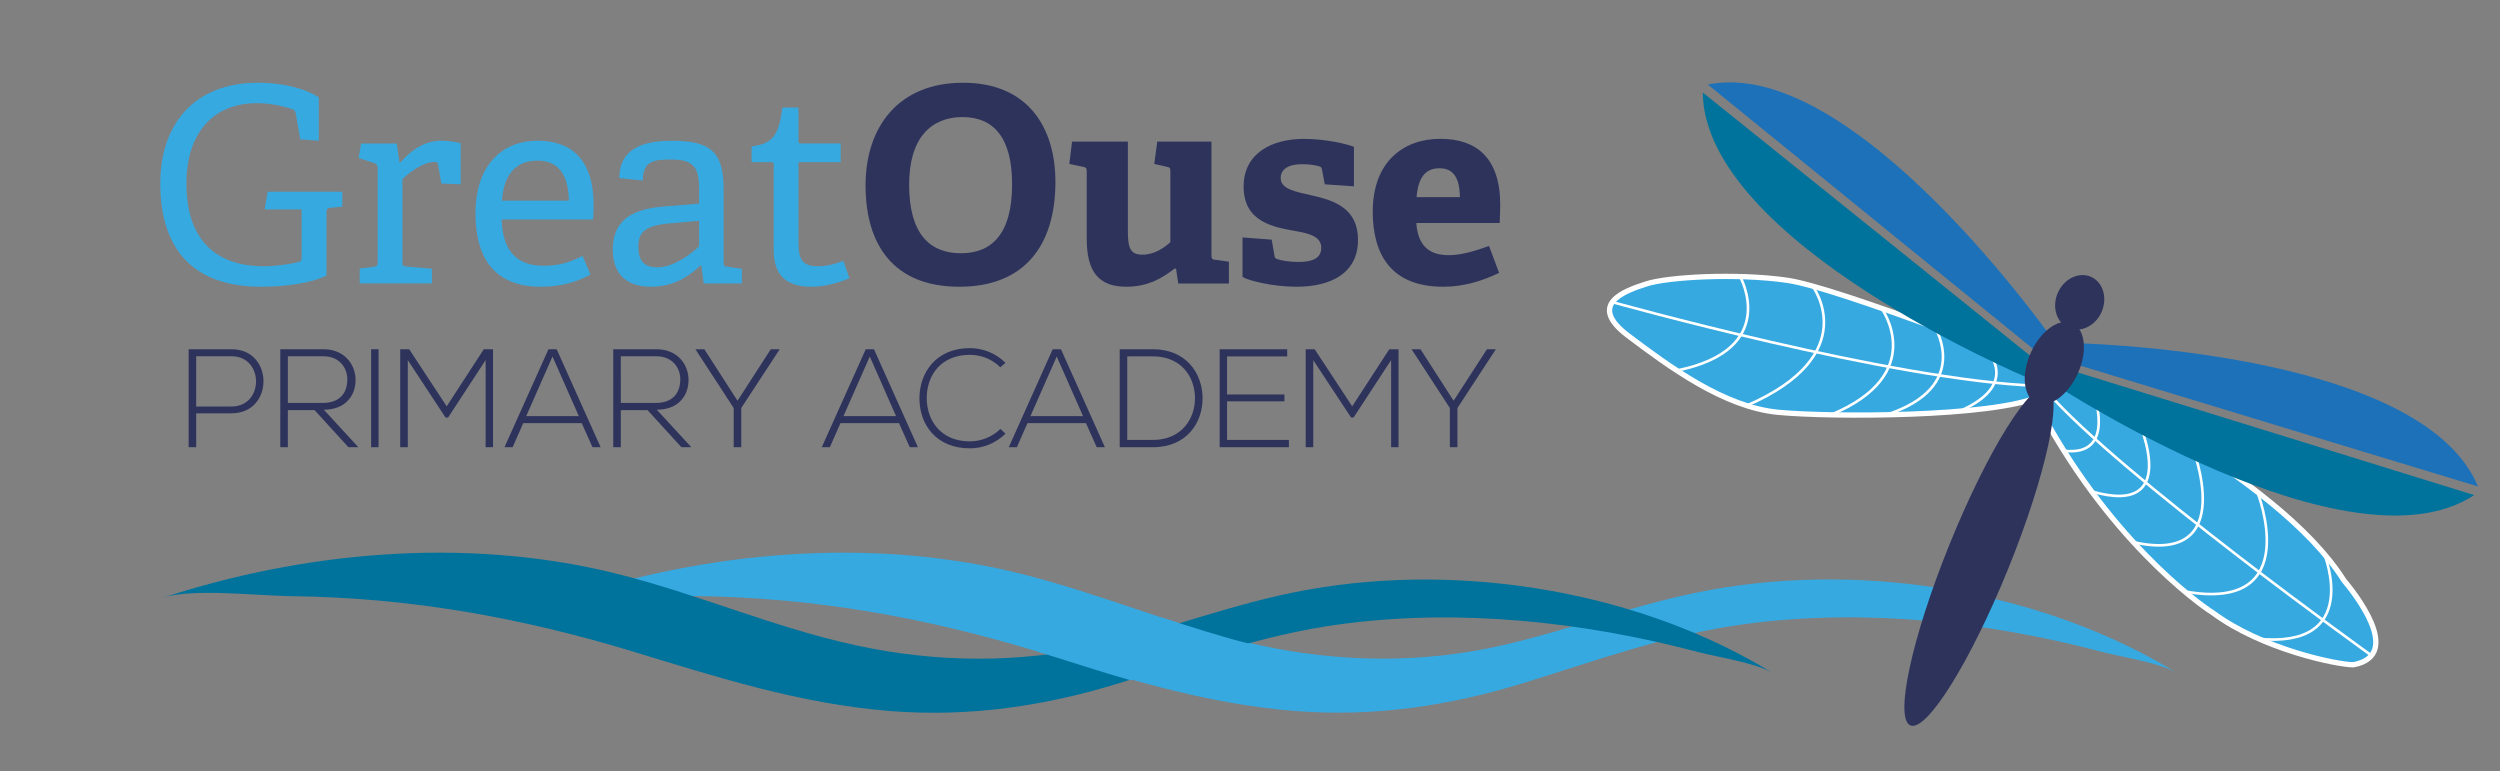 <?xml version="1.0" encoding="utf-8"?>
<!-- Generator: Adobe Illustrator 27.2.0, SVG Export Plug-In . SVG Version: 6.00 Build 0)  -->
<svg version="1.1" id="Layer_1" xmlns="http://www.w3.org/2000/svg" xmlns:xlink="http://www.w3.org/1999/xlink" x="0px" y="0px"
	 viewBox="0 0 473.25 146.04" style="enable-background:new 0 0 473.25 146.04;" xml:space="preserve">
<rect x="0" y="0" width="473.25" height="146.04" fill="#808080" stroke="none"/>
<style type="text/css">
	.st0{fill:#36A9E1;}
	.st1{fill:#00739C;}
	.st2{fill:#36A9E1;stroke:#FFFFFF;stroke-miterlimit:10;}
	.st3{fill:none;stroke:#FFFFFF;stroke-width:0.5;stroke-miterlimit:10;}
	.st4{fill:#1D71B8;}
	.st5{fill:#2E335C;}
</style>
<g>
	<path class="st0" d="M107.33,113.15c26.09-8.55,56.82-11.68,85.39-4.67c15.62,3.83,29.86,10.19,45.67,13.64
		c15.4,3.37,31.04,3.45,45.98,0.04c13.37-3.05,25.56-7.96,39.26-10.46c30.53-5.58,64.13,0.71,88.49,15.71
		c-3.18-1.96-10.5-3.02-14.42-4.06c-21.49-5.68-44.93-8.2-67.16-5.24c-15.1,2.01-28.3,6.93-42.12,11.18
		c-13.79,4.25-28.11,6.52-43.55,5.28c-17.07-1.38-32.79-6.46-48.55-11.25c-21.09-6.41-42.26-10.25-64.94-10.49
		C125.1,112.76,112.87,111.33,107.33,113.15z"/>
	<path class="st1" d="M30.84,113.15c26.09-8.55,56.82-11.68,85.39-4.67c15.62,3.83,29.86,10.19,45.67,13.65
		c15.4,3.36,31.04,3.45,45.98,0.04c13.37-3.05,25.56-7.96,39.25-10.46c30.53-5.57,64.13,0.72,88.49,15.72
		c-3.18-1.96-10.5-3.02-14.42-4.06c-21.49-5.68-44.92-8.2-67.16-5.24c-15.11,2-28.3,6.92-42.12,11.18
		c-13.79,4.25-28.11,6.52-43.55,5.28c-17.07-1.37-32.79-6.46-48.55-11.25c-21.1-6.41-42.27-10.25-64.94-10.49
		C48.61,112.76,36.38,111.33,30.84,113.15z"/>
	<path class="st0" d="M236.56,121.86c-4.57-1.07-12.15-3.53-16.54-4.92c-5.03,1.5-8.29,3.41-13.52,4.6
		c-3.24,0.74-6.87,1.37-10.17,1.79c5.31,1.62,12.33,3.95,17.7,5.45C221.54,126.41,228.92,123.92,236.56,121.86z"/>
</g>
<g>
	<path class="st2" d="M390.24,70.92c0,0,40.66,18.65,53.45,38.93c1.64,1.98,11.59,14.12,1.82,15.99c-3,0.01-17.24-2.88-26.62-9.84
		c-2.93-1.83-20.26-14.46-33.29-39.57C388.63,72.57,390.24,70.92,390.24,70.92z"/>
	<path class="st3" d="M449.08,124.2c0,0-48.06-34.46-61.61-50.1"/>
	<path class="st3" d="M396.15,73.83c0,0,4.86,12.73-5.46,11.5"/>
	<path class="st3" d="M404.17,78.11c0,0,9.79,20.11-8.22,14.92"/>
	<path class="st3" d="M414.99,84.54c0,0,8.96,22.63-11.14,18.09"/>
	<path class="st3" d="M427.32,93.13c0,0,9.13,22.96-13.78,18.83"/>
	<path class="st3" d="M440,104.89c0,0,7.32,18.09-12.77,16.02"/>
	<path class="st2" d="M385.93,69.49c0,0-37.99-15.05-47.6-16.43c-9.61-1.38-22.58-0.64-26.67,0.68c-4.1,1.32-11.32,3.86-3.48,9.79
		c7.84,5.92,18.24,13.56,28.44,14.52c10.2,0.96,40.47,0.94,49.39-2.97C387.01,71.54,385.93,69.49,385.93,69.49z"/>
	<path class="st3" d="M304.93,57.11c0,0,53.68,15.02,80.78,15.92"/>
	<path class="st3" d="M375.3,65.37c0,0,8.19,7.01-4.37,12.47"/>
	<path class="st3" d="M366.3,61.99c0,0,7.02,11.25-9.22,16.53"/>
	<path class="st3" d="M356.18,58.36c0,0,9.01,12.43-9.59,20.16"/>
	<path class="st3" d="M343.12,54.15c0,0,9.79,12.97-12.47,22.63"/>
	<path class="st3" d="M329.4,52.35c0,0,7.75,13.82-11.98,17.79"/>
	<path class="st4" d="M389.02,64.86c0,0-38.01-54.5-65.73-48.86C332.76,23.73,387,67.77,387,67.77L389.02,64.86z"/>
	<path class="st1" d="M383.89,71.54c0,0-61.26-25.74-61.56-54.03c9.55,7.64,63.98,51.44,63.98,51.44L383.89,71.54z"/>
	<path class="st4" d="M391.81,64.93c0,0,66.45,1.03,77.27,27.16c-11.7-3.52-78.54-23.86-78.54-23.86L391.81,64.93z"/>
	<path class="st1" d="M389.15,72.91c0,0,55.61,36.38,79.22,20.81c-11.67-3.64-78.43-24.26-78.43-24.26L389.15,72.91z"/>
	<path class="st5" d="M380.2,107.55c-7.17,17.69-15.47,31.02-18.55,29.77c-3.08-1.24,0.24-16.59,7.4-34.28
		c7.16-17.69,15.46-31.02,18.54-29.77C390.67,74.51,387.36,89.86,380.2,107.55z"/>
	<path class="st5" d="M391.54,62.06c-2.28-1.02-3.16-4-1.98-6.66c1.19-2.67,4-4,6.28-2.99c2.28,1.02,3.16,4,1.98,6.67
		C396.63,61.74,393.81,63.07,391.54,62.06z"/>
	<path class="st5" d="M393.31,70.74c-1.89,4.16-5.41,6.62-7.85,5.51c-2.45-1.11-2.9-5.39-1-9.55c1.89-4.16,5.41-6.62,7.85-5.51
		C394.75,62.3,395.21,66.57,393.31,70.74z"/>
</g>
<g>
	<path class="st5" d="M37.14,78.25v6.41h-1.43V66.11c2.7,0,5.43,0,8.13,0c8.05,0,8.05,12.13,0,12.13H37.14z M37.14,67.44v9.51h6.7
		c6.17,0,6.17-9.51,0-9.51H37.14z"/>
	<path class="st5" d="M67.84,84.66h-1.88l-6.41-7.02h-5.06v7.02h-1.43V66.11c2.73,0,5.43,0,8.16,0c4.02,0,6.06,2.89,6.09,5.78
		c0.03,3.02-1.96,5.67-6.01,5.67L67.84,84.66z M54.49,76.28h6.57c3.23,0,4.66-1.83,4.69-4.42c0.02-2.17-1.46-4.42-4.53-4.42h-6.73
		V76.28z"/>
	<path class="st5" d="M70.25,84.66V66.11h1.41v18.54H70.25z"/>
	<path class="st5" d="M91.92,68.18l-7.1,10.86h-0.48L77.2,68.18v16.48h-1.44V66.11c0.69,0,1.01,0,1.7,0l7.1,10.81l7.02-10.81h1.75
		v18.54h-1.4V68.18z"/>
	<path class="st5" d="M112.16,84.66l-2.04-4.56H99.05l-2.01,4.56H95.5l8.32-18.54h1.56l8.32,18.54H112.16z M109.57,78.77
		l-4.98-11.28l-4.98,11.28H109.57z"/>
	<path class="st5" d="M130.87,84.66h-1.88l-6.41-7.02h-5.06v7.02h-1.43V66.11c2.73,0,5.43,0,8.16,0c4.03,0,6.07,2.89,6.09,5.78
		c0.03,3.02-1.96,5.67-6.01,5.67L130.87,84.66z M117.52,76.28h6.57c3.23,0,4.66-1.83,4.69-4.42c0.03-2.17-1.46-4.42-4.53-4.42h-6.73
		V76.28z"/>
	<path class="st5" d="M138.89,77.24l-7.23-11.1v-0.03h1.67l6.28,9.75l6.3-9.75h1.67v0.03l-7.26,11.1v7.42h-1.43V77.24z"/>
	<path class="st5" d="M172.22,84.66l-2.04-4.56h-11.08l-2.01,4.56h-1.53l8.32-18.54h1.57l8.31,18.54H172.22z M169.62,78.77
		l-4.97-11.28l-4.98,11.28H169.62z"/>
	<path class="st5" d="M190.34,82.09c-1.85,1.85-4.32,2.78-6.75,2.78c-6.26,0-9.51-4.37-9.54-9.38c-0.05-4.96,3.18-9.59,9.54-9.59
		c2.44,0,4.9,0.93,6.75,2.78l-0.98,0.85c-1.59-1.59-3.68-2.36-5.77-2.36c-5.41,0-8.19,3.81-8.16,8.27c0.05,4.35,2.81,8.11,8.16,8.11
		c2.09,0,4.21-0.8,5.79-2.36L190.34,82.09z"/>
	<path class="st5" d="M207.61,84.66l-2.04-4.56h-11.07l-2.01,4.56h-1.53l8.31-18.54h1.57l8.32,18.54H207.61z M205.02,78.77
		l-4.98-11.28l-4.98,11.28H205.02z"/>
	<path class="st5" d="M227.65,75.17c0.1,4.72-2.92,9.49-9.41,9.49c-2.1,0-4.18,0-6.28,0V66.11c2.1,0,4.18,0,6.28,0
		C224.52,66.11,227.54,70.62,227.65,75.17z M213.39,67.46v15.82h4.85c5.51,0,8.06-4.13,7.97-8.11c-0.08-3.87-2.62-7.71-7.97-7.71
		H213.39z"/>
	<path class="st5" d="M232.28,74.67h10.86v1.3h-10.86v7.31h11.71v1.38h-13.11V66.11h12.79v1.35h-11.39V74.67z"/>
	<path class="st5" d="M263.33,68.18l-7.1,10.86h-0.47l-7.16-10.86v16.48h-1.43V66.11c0.69,0,1.01,0,1.7,0l7.1,10.81l7.02-10.81h1.75
		v18.54h-1.4V68.18z"/>
	<path class="st5" d="M274.46,77.24l-7.23-11.1v-0.03h1.67l6.27,9.75l6.31-9.75h1.67v0.03l-7.26,11.1v7.42h-1.43V77.24z"/>
</g>
<g>
	<path class="st0" d="M62.63,39.33c-0.62,0.05-0.83,0.21-0.83,0.88v11.96c-3.2,1.55-8.2,2.11-12.38,2.11
		c-13.92,0-19.08-8.3-19.08-19.54c0-10.93,6.14-19.08,18.56-19.08c4.38,0,8.82,1.03,11.45,2.78v8.2l-3.51-0.26l-0.83-4.79
		c-0.1-0.46-0.21-0.77-0.72-0.93c-1.75-0.62-4.28-1.13-6.7-1.13c-8.15,0-13.3,5.57-13.3,15.21c0,10.16,5.05,15.67,14.75,15.67
		c1.86,0,4.69-0.36,6.34-0.77c0.46-0.1,0.72-0.26,0.72-0.88v-9.12H50.1l0.57-3.35h14.13v2.83L62.63,39.33z"/>
	<path class="st0" d="M68.09,53.66v-2.83l2.58-0.31c0.72-0.1,0.83-0.26,0.83-1.03V31.96c0-0.57-0.16-0.93-0.67-1.08l-2.94-0.98
		l0.46-2.73h6.75l0.52,3.55l0.15,0.05c1.7-1.91,4.23-4.13,7.73-4.13c1.19,0,2.79,0.21,3.71,0.46v7.79l-3.66-0.15l-0.62-3.56
		c-0.05-0.41-0.16-0.52-0.62-0.52c-2.32,0-4.95,2.11-6.13,3.25v15.52c0,0.83,0.05,0.98,0.83,1.03l4.75,0.41v2.78H68.09z"/>
	<path class="st0" d="M111.77,51.96c-2.58,1.44-5.67,2.32-9.38,2.32c-9.33,0-12.38-6.14-12.38-13.82c0-9.44,5.26-13.82,11.75-13.82
		c6.29,0,10.62,3.41,10.62,12.32c0,0.67-0.05,1.7-0.1,2.58H94.96c0.15,5.21,2.27,8.77,7.89,8.77c2.89,0,4.69-0.52,7.43-1.86
		L111.77,51.96z M107.69,37.99c-0.1-5.88-2.78-7.58-5.93-7.58c-3.45,0-6.34,1.86-6.75,7.58H107.69z"/>
	<path class="st0" d="M133.22,53.66l-0.46-3.35l-0.16-0.05c-2.47,2.32-5.36,4.02-9.33,4.02c-6.45,0-7.27-4.43-7.27-7.06
		c0-5.16,3.2-7.58,9.38-8.1l6.96-0.57v-2.73c0-3.76-0.72-5.62-5.21-5.62c-3.15,0-5.41,0.1-5.46,3.97l-4.43-0.46
		c0-6.34,5.88-7.06,9.95-7.06c7.32,0,9.79,2.06,9.79,9.18v13.66c0,0.83,0.05,0.93,0.82,1.03l2.63,0.36v2.78H133.22z M132.34,41.8
		l-5.83,0.51c-4.43,0.41-5.67,1.7-5.67,4.38c0,2.78,1.19,3.92,3.61,3.92c3.04,0,6.29-2.47,7.89-3.97V41.8z"/>
	<path class="st0" d="M160.8,52.68c-2.06,0.83-4.54,1.6-7.17,1.6c-4.95,0-7.17-2.32-7.17-6.96V31.23c0-0.31,0-0.52-0.41-0.52h-3.77
		v-2.99c4.02-0.51,5.16-2.11,5.83-7.37h3.04v6.29c0,0.31,0,0.52,0.41,0.52h7.58v3.55h-7.99v15.21c0,3.25,0.77,4.49,3.71,4.49
		c1.6,0,3.4-0.46,4.79-1.03L160.8,52.68z"/>
	<path class="st5" d="M163.85,35.1c0-11.03,6.19-19.44,18.46-19.44c12.22,0,17.48,8.4,17.48,18.77c0,12.12-5.93,19.85-18.2,19.85
		C169.11,54.28,163.85,46.29,163.85,35.1z M191.59,34.89c0-8.92-3.56-12.73-9.38-12.73c-5.93,0-10.11,3.92-10.11,12.79
		c0,9.28,3.87,12.99,9.8,12.99C187.67,47.94,191.59,44.38,191.59,34.89z"/>
	<path class="st5" d="M223.04,53.66l-0.41-2.78l-0.26-0.05c-2.11,1.6-4.79,3.45-9.18,3.45c-5.41,0-7.47-3.09-7.47-9.07V32.63
		c0-0.83-0.05-0.93-0.83-1.08l-2.47-0.51l0.52-4.23h10.57v17.07c0,3.14,0.52,4.33,2.73,4.33c2.27,0,4.13-1.29,5.31-2.37V32.57
		c0-0.82-0.05-0.88-0.83-1.03l-2.22-0.51l0.57-4.23h10.26v21.4c0,0.67,0.05,0.93,0.72,0.98l2.58,0.36v4.13H223.04z"/>
	<path class="st5" d="M250.78,34.89l-0.51-2.68c-0.05-0.42-0.16-0.62-0.52-0.72c-0.67-0.21-1.91-0.41-3.3-0.41
		c-2.58,0-4.02,0.98-4.02,2.63c0,2.11,2.84,2.58,5.98,3.3c4.07,0.93,8.66,2.37,8.66,8.4c0,6.29-5.1,8.87-11.65,8.87
		c-4.69,0-9.28-1.24-10.21-1.86v-7.47l5.52,0.41l0.51,2.94c0.05,0.46,0.16,0.67,0.62,0.77c0.62,0.21,2.01,0.52,3.97,0.52
		c2.73,0,4.28-0.77,4.28-2.68c0-2.06-2.06-2.68-4.69-3.14c-4.33-0.77-10-1.7-10-8.46c0-6.39,5.46-9.02,11.39-9.02
		c4.07,0,8.04,0.93,9.49,1.5v7.48L250.78,34.89z"/>
	<path class="st5" d="M283.78,51.65c-3.2,1.55-6.7,2.63-10.57,2.63c-9.95,0-13.35-6.19-13.35-14.23c0-9.33,5.72-13.77,12.79-13.77
		c6.81,0,11.34,3.56,11.34,12.48c0,0.62-0.05,2.42-0.1,3.46h-15.78c0.26,3.66,1.86,6.08,6.08,6.08c2.01,0,4.18-0.46,7.68-1.75
		L283.78,51.65z M276.36,37.32c-0.05-4.33-1.75-5.47-3.87-5.47c-2.22,0-4.02,1.24-4.33,5.47H276.36z"/>
</g>
<g>
</g>
<g>
</g>
<g>
</g>
<g>
</g>
<g>
</g>
<g>
</g>
</svg>
